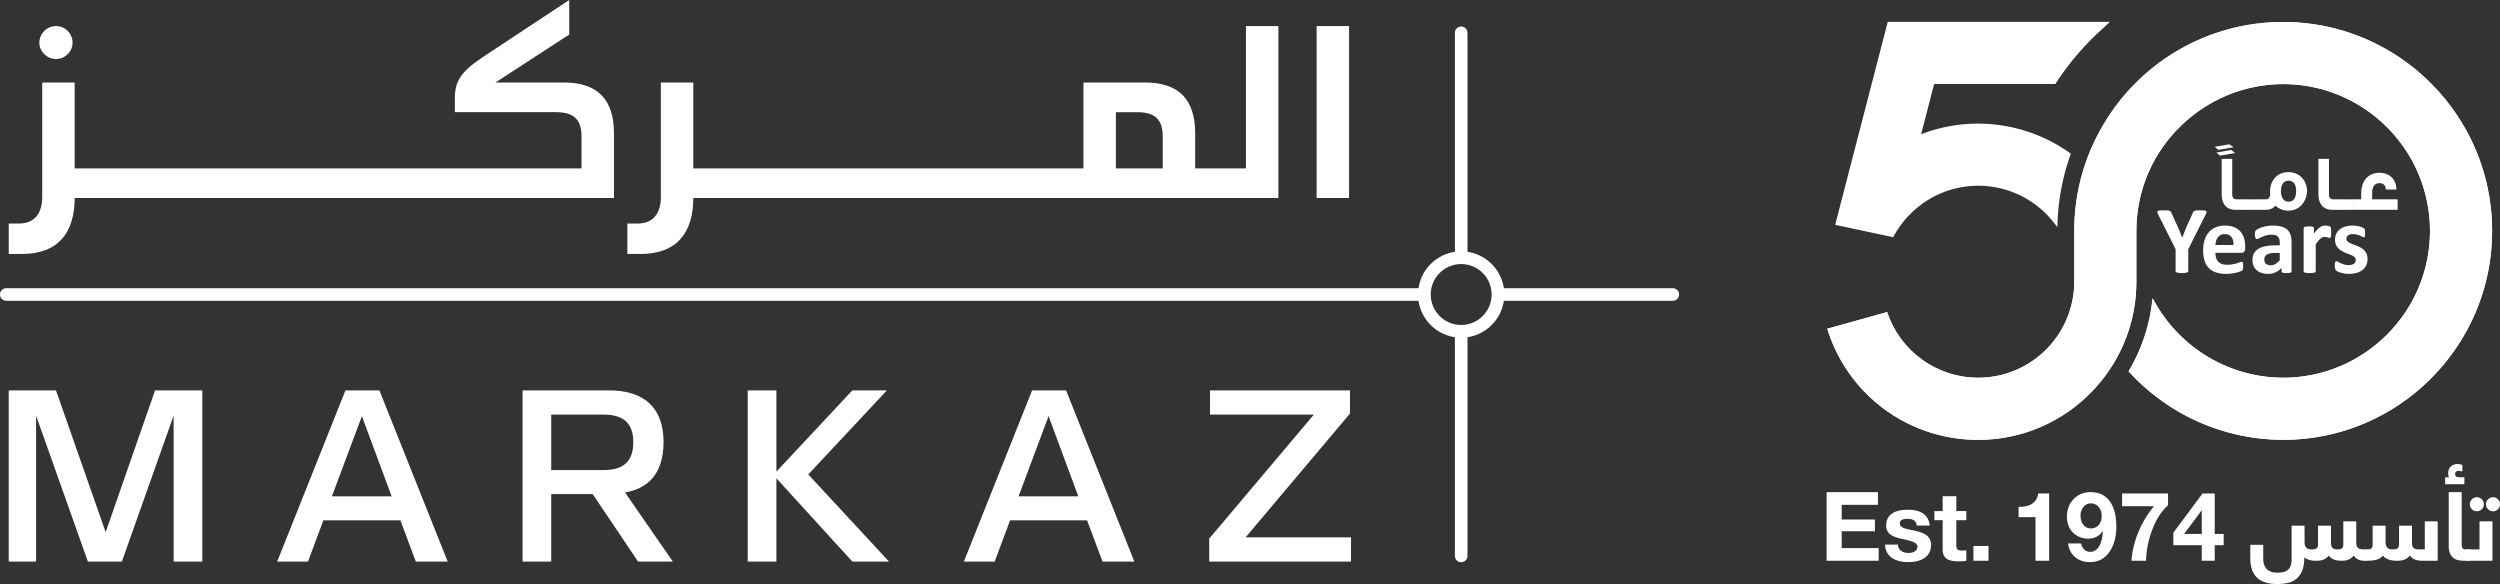 <svg version="1.1" id="Layer_1" xmlns="http://www.w3.org/2000/svg" xmlns:xlink="http://www.w3.org/1999/xlink" x="0" y="0" viewBox="0 0 203.268 47.486" xml:space="preserve"><rect x="0" y="0" width="203.268" height="47.486" fill="#333333" stroke="none"/><style>.st0{fill:#fff}</style><path class="st0" d="M12.607 31.741L8.591 43.27 4.553 31.741H.709v13.92h2.225V33.795l4.211 11.866h2.763l4.209-11.866v11.866h2.333v-13.92zM28.087 31.742l-5.55 13.919h2.505l1.251-3.354h6.263l1.252 3.354H36.4l-5.551-13.919h-2.762zm1.338 2.096l2.419 6.519h-4.859l2.44-6.519zM51.491 35.955c0 1.552-.799 2.264-2.396 2.264h-4.276v-4.507h4.276c1.597 0 2.396.692 2.396 2.243m2.462-.02c0-2.81-1.619-4.194-4.427-4.194h-7.038v13.921h2.331V40.17h3.368l3.693 5.492h2.829l-3.888-5.618c1.642-.294 3.132-1.3 3.132-4.109M69.303 31.741l-6.176 6.604v-6.604h-2.332v13.92h2.332v-6.772l6.176 6.772h2.98l-6.565-7.085 6.392-6.835zM83.917 31.742l-5.548 13.919h2.505l1.252-3.354h6.262l1.253 3.354h2.59l-5.55-13.919h-2.764zm1.34 2.096l2.419 6.519h-4.859l2.44-6.519zM98.383 31.741v1.971h8.441l-8.507 10.084v1.865h11.531v-1.972h-8.571l8.485-10.061v-1.887zM6.071 16.1c0 2.789-1.319 4.549-4.277 4.549H.71v-2.474h.829c1.404 0 1.894-1.005 1.894-2.137v-9.33h2.638v6.982h41.211v-2.6c0-1.363-.617-1.97-2.084-1.97h-8.214V8.008c0-1.425.489-2.18 2.319-3.396L46.282 0v2.809l-5.999 3.899h5.574c2.829 0 4.063 1.489 4.063 4.131V16.1H6.071zM4.56 4.801c.745 0 1.341-.629 1.341-1.32 0-.755-.596-1.363-1.341-1.363s-1.362.608-1.362 1.363c0 .691.617 1.32 1.362 1.32M103.943 16.1V2.118h-2.639V13.69h-4.128v-2.851c0-2.641-1.233-4.13-4.062-4.13h-5.022v6.981H56.37V6.709h-2.638v9.329c0 1.132-.489 2.137-1.894 2.137h-.83v2.474h1.086c2.957 0 4.276-1.76 4.276-4.549h47.573zm-9.405-2.41H90.73V9.12h1.723c1.468 0 2.085.607 2.085 1.971v2.599zM107.052 2.118h2.638V16.1h-2.638z"/><path class="st0" d="M118.805 26.422a2.48 2.48 0 01-2.476-2.475 2.48 2.48 0 012.476-2.477 2.479 2.479 0 012.475 2.477 2.478 2.478 0 01-2.475 2.475m17.173-2.987h-13.704a3.508 3.508 0 00-2.957-2.959V2.692a.512.512 0 10-1.023 0v17.784a3.511 3.511 0 00-2.959 2.959H.512a.511.511 0 100 1.022h114.823a3.511 3.511 0 002.959 2.959V45.2a.51.51 0 101.023 0V27.416a3.508 3.508 0 002.957-2.959h13.704a.512.512 0 100-1.022M164.636 10.629a12.842 12.842 0 00-3.789-.578c-1.61 0-3.168.291-4.647.867l1.059-4.087h9.853l.136-.207a22.031 22.031 0 013.44-4.047l.862-.797h-18.063l-4.274 16.5 4.71 1.007.167-.289a7.827 7.827 0 011.365-1.728 7.767 7.767 0 015.392-2.168 7.8 7.8 0 016.099 2.94l.337.421a18.248 18.248 0 011.094-5.966 12.788 12.788 0 00-3.741-1.868"/><defs><path id="SVGID_1_" d="M170.754 10.605a16.826 16.826 0 00-.777 1.583 16.886 16.886 0 00-1.326 6.587v4.132c0 4.303-3.501 7.805-7.805 7.805a7.797 7.797 0 01-7.407-5.338l-4.87 1.356a12.88 12.88 0 002.921 5.016 12.813 12.813 0 009.356 4.016c7.089 0 12.856-5.766 12.856-12.855v-4.132c0-.775.077-1.557.228-2.323.647-3.278 2.623-6.018 5.294-7.727a11.898 11.898 0 016.416-1.888c6.582 0 11.936 5.356 11.936 11.938s-5.354 11.937-11.936 11.937a11.987 11.987 0 01-10.32-5.939l-.306-.525a14.117 14.117 0 01-1.946 5.943 17.005 17.005 0 0012.572 5.571c9.367 0 16.987-7.62 16.987-16.987s-7.62-16.988-16.987-16.988a16.945 16.945 0 00-14.886 8.818"/></defs><use xlink:href="#SVGID_1_" overflow="visible" fill="#fff"/><clipPath id="SVGID_00000112600216730668770540000010773454393128367259_"><use xlink:href="#SVGID_1_" overflow="visible"/></clipPath><path clip-path="url(#SVGID_00000112600216730668770540000010773454393128367259_)" fill="#fff" d="M148.569 1.787h54.058v33.975h-54.058z"/><path class="st0" d="M177.922 20.261v1.775a.11.11 0 01-.026.071c-.017.021-.044.037-.083.05s-.092.024-.159.032a2.386 2.386 0 01-.247.011c-.102 0-.185-.004-.25-.011a.87.87 0 01-.158-.032c-.041-.013-.069-.029-.084-.05a.112.112 0 01-.023-.071v-1.775l-1.382-2.751a1.22 1.22 0 01-.095-.225c-.015-.053-.007-.093.023-.12.03-.028.085-.045.166-.051.08-.007.192-.01.335-.01.12 0 .216.003.287.008a.704.704 0 01.17.029.197.197 0 01.092.057.473.473 0 01.056.089l.562 1.241c.055.12.109.246.162.379.054.133.107.272.162.417h.008c.049-.14.1-.277.152-.409.052-.133.103-.259.152-.379l.555-1.233a.304.304 0 01.048-.099c.02-.025.049-.045.088-.061s.093-.026.16-.031c.068-.005.157-.008.269-.008.149 0 .263.003.346.01.082.006.137.023.167.051.03.027.037.068.022.122a1.425 1.425 0 01-.094.223l-1.381 2.751zM181.598 19.922c.008-.276-.048-.492-.166-.65-.118-.157-.301-.236-.548-.236a.665.665 0 00-.556.26.873.873 0 00-.141.281 1.368 1.368 0 00-.056.345h1.467zm.952.281c0 .12-.027.208-.08.265a.283.283 0 01-.22.086h-2.119c0 .149.017.283.052.404s.091.224.168.308a.742.742 0 00.296.194c.122.044.267.066.436.066.172 0 .322-.012.453-.037a3.097 3.097 0 00.573-.164.428.428 0 01.152-.037c.024 0 .043.004.059.013.015.01.028.026.039.049.01.024.017.057.021.1s.006.097.006.162c0 .057-.001.106-.004.146a.816.816 0 01-.012.103.261.261 0 01-.023.073c-.01.019-.024.038-.041.056s-.063.043-.138.074c-.076.032-.172.062-.289.092s-.251.056-.402.078-.312.033-.484.033c-.31 0-.581-.039-.814-.117s-.427-.196-.583-.355-.272-.359-.349-.601a2.81 2.81 0 01-.115-.85c0-.31.04-.589.121-.837.08-.249.197-.46.351-.633.153-.173.34-.305.56-.396.219-.091.467-.136.743-.136.291 0 .541.043.747.128.207.086.377.205.51.357.132.153.23.333.292.541.063.208.094.434.094.679v.156zM185.359 20.565h-.374c-.159 0-.295.012-.406.035a.782.782 0 00-.273.106.422.422 0 00-.154.17.503.503 0 00-.049.228c0 .146.046.26.138.343.093.084.221.125.385.125a.723.723 0 00.38-.105c.116-.071.234-.173.353-.309v-.593zm.964 1.491a.105.105 0 01-.039.086c-.026.021-.067.036-.123.045s-.138.013-.248.013c-.117 0-.202-.004-.255-.013a.218.218 0 01-.113-.045.114.114 0 01-.034-.086v-.277a1.594 1.594 0 01-.489.359 1.42 1.42 0 01-.611.129c-.185 0-.354-.024-.509-.073a1.14 1.14 0 01-.402-.214.98.98 0 01-.264-.353 1.213 1.213 0 01-.093-.492c0-.203.039-.379.119-.529a.96.96 0 01.355-.37c.157-.098.353-.17.587-.217s.506-.07.816-.07h.339v-.211c0-.109-.011-.205-.033-.287s-.058-.15-.109-.205a.456.456 0 00-.203-.121 1.084 1.084 0 00-.314-.039c-.164 0-.31.018-.439.055a2.637 2.637 0 00-.589.242.375.375 0 01-.162.055.114.114 0 01-.077-.028.193.193 0 01-.054-.078.547.547 0 01-.033-.125 1.026 1.026 0 01.008-.355.29.29 0 01.074-.127.752.752 0 01.191-.125c.091-.045.198-.087.32-.126.122-.039.255-.071.4-.096a2.61 2.61 0 01.447-.037c.273 0 .506.027.7.08s.353.135.478.246a.95.95 0 01.273.427c.058.175.086.381.086.621v2.341zM189.539 18.888c0 .094-.003.17-.008.23a.654.654 0 01-.024.141.144.144 0 01-.04.07.104.104 0 01-.065.019.218.218 0 01-.07-.013 1.463 1.463 0 00-.195-.059.575.575 0 00-.129-.013c-.054 0-.109.011-.164.033s-.111.056-.169.103c-.059.047-.12.109-.184.187a3.287 3.287 0 00-.205.289v2.17a.107.107 0 01-.023.068c-.016.02-.042.036-.08.049s-.088.023-.151.029a2.21 2.21 0 01-.238.01c-.096 0-.175-.003-.238-.01a.675.675 0 01-.15-.029.174.174 0 01-.08-.049.102.102 0 01-.023-.068v-3.481c0-.026.006-.049.019-.068.013-.02.037-.036.071-.049s.077-.023.13-.029c.054-.007.121-.01.201-.01.083 0 .153.003.207.01.055.006.097.016.127.029s.051.029.064.049c.013.019.02.042.02.068v.433c.091-.13.177-.237.257-.322.081-.084.158-.151.231-.201a.708.708 0 01.218-.103.824.824 0 01.219-.029 1.053 1.053 0 01.339.056.208.208 0 01.068.037.118.118 0 01.032.043.37.37 0 01.017.065c.005.027.009.068.012.123.002.054.004.128.004.222M192.496 21.061c0 .198-.037.372-.111.523s-.179.277-.314.378a1.407 1.407 0 01-.48.229c-.185.05-.385.076-.601.076-.13 0-.254-.01-.373-.03a2.198 2.198 0 01-.318-.074 1.717 1.717 0 01-.234-.091.638.638 0 01-.137-.088.278.278 0 01-.066-.129 1.056 1.056 0 01-.023-.259c0-.076.002-.136.007-.182a.47.47 0 01.024-.109c.01-.027.023-.046.039-.055a.113.113 0 01.058-.013c.029 0 .071.016.127.048a2.214 2.214 0 00.5.217 1.276 1.276 0 00.613.023.596.596 0 00.179-.078.321.321 0 00.115-.128.4.4 0 00.039-.18c0-.078-.024-.145-.072-.201s-.112-.105-.191-.146a2.192 2.192 0 00-.269-.117 7.817 7.817 0 01-.309-.121 2.673 2.673 0 01-.308-.153c-.1-.057-.19-.127-.27-.21a.98.98 0 01-.191-.301 1.106 1.106 0 01-.072-.421c0-.167.033-.319.098-.459a.992.992 0 01.281-.357 1.33 1.33 0 01.447-.23c.175-.055.372-.082.591-.082a2.311 2.311 0 01.597.082c.083.023.153.049.21.076a.783.783 0 01.124.07c.024.02.042.039.052.059.011.02.018.043.024.07a1.264 1.264 0 01.019.252c0 .07-.002.127-.006.172a.462.462 0 01-.019.105.096.096 0 01-.037.053.11.11 0 01-.055.013.256.256 0 01-.109-.041 2.131 2.131 0 00-.443-.175 1.217 1.217 0 00-.564-.014c-.065.018-.118.044-.16.078a.333.333 0 00-.125.265c0 .081.025.149.074.203.05.055.115.103.195.145.081.041.173.08.275.117.103.036.207.076.312.119.106.043.21.093.313.15.102.057.194.128.275.211a1 1 0 01.195.298c.05.116.074.253.074.412M182.411 17.06v-.851h-.551c-.223 0-.364-.134-.364-.383v-2.91h-.857v2.858c0 .365.077 1.286 1.151 1.286h.621zm-.671-4.618l-1.234.211-.301-.249 1.196-.211.339.249zm-.128-.473l-1.247.217-.301-.249 1.19-.205.358.237z"/><path class="st0" d="M182.355 16.209h1.164v.85h-1.164z"/><g><path class="st0" d="M186.064 14.694c-.447 0-.607.415-.607.825 0 .454.16.876.607.876.467 0 .627-.365.627-.876 0-.454-.16-.825-.627-.825m-2.577 2.366v-.851h.723c.23 0 .364-.147.364-.396v-.294c0-.736.506-1.523 1.49-1.523.985 0 1.516.787 1.516 1.523 0 .742-.531 1.611-1.516 1.611a1.53 1.53 0 01-1.055-.409.97.97 0 01-.761.339h-.761zM189.655 17.06c-1.074 0-1.151-.921-1.151-1.286v-2.858h.857v2.91c0 .249.14.383.364.383h.55v.851h-.62z"/></g><path class="st0" d="M190.218 16.209h1.164v.85h-1.164z"/><g><path class="st0" d="M192.873 16.209h2.072v.851h-3.594v-.851h.633v-.544c0-.812.454-1.618 1.509-1.618.749 0 1.35.506 1.35 1.362h-.857c-.026-.383-.217-.518-.537-.518-.359 0-.576.288-.576.768v.55z"/></g><path class="st0" d="M152.689 40.016v1.03h-2.945v1.194h2.701v.954h-2.701v1.369h3.006v1.03h-4.234v-5.577z"/><g><path class="st0" d="M155.119 41.446c.549 0 .973.109 1.272.326.299.218.469.538.51.96h-1.057c-.015-.191-.087-.33-.214-.416-.127-.086-.309-.13-.545-.13-.214 0-.37.032-.468.096a.31.31 0 00-.146.278c0 .125.064.227.192.307.128.08.387.157.776.231.621.119 1.037.273 1.25.462a.94.94 0 01.318.74c0 .457-.167.806-.501 1.045-.335.239-.782.358-1.341.358-.56 0-1.011-.118-1.353-.356-.342-.238-.524-.593-.547-1.067h1.057c0 .214.08.381.242.5.162.12.364.18.608.18.217 0 .392-.047.527-.14a.432.432 0 00.202-.375c0-.14-.088-.255-.263-.344-.176-.089-.497-.182-.965-.278-.463-.092-.798-.223-1.004-.393a.851.851 0 01-.309-.691c0-.427.152-.749.454-.967.303-.217.738-.326 1.305-.326M159.063 40.344v1.209h.812v.744h-.812v2.026c0 .165.031.28.094.345.062.065.187.098.375.098.064 0 .125-.003.183-.008.059-.005.112-.013.16-.023v.866a2.811 2.811 0 01-.307.031 9.445 9.445 0 01-.333.007c-.481 0-.815-.082-1.002-.246s-.28-.393-.28-.689v-2.407h-.672v-.744h.672v-1.209h1.11z"/></g><path class="st0" d="M160.455 44.392h1.225v1.201h-1.225z"/><g><path class="st0" d="M166.61 40.123v5.471h-1.11v-3.548h-1.374v-.836h.073c.447 0 .8-.092 1.059-.276.258-.185.414-.455.467-.811h.885zM169.165 41.927c0 .298.075.545.225.74.15.196.354.294.611.294a.809.809 0 00.639-.278c.161-.186.242-.432.242-.737 0-.287-.083-.529-.248-.725a.798.798 0 00-.637-.293.735.735 0 00-.593.29 1.078 1.078 0 00-.239.709m.809-1.911c.687 0 1.208.246 1.564.738.356.492.534 1.187.534 2.085 0 .824-.191 1.507-.572 2.051-.382.543-.908.814-1.579.814-.476 0-.874-.134-1.194-.401-.321-.267-.513-.639-.577-1.117h1.054a.907.907 0 00.267.496.67.67 0 00.469.187c.295 0 .533-.141.713-.422.181-.281.291-.696.332-1.246l-.015-.015a1.404 1.404 0 01-.521.462c-.2.099-.437.149-.711.149-.301 0-.591-.083-.87-.247a1.502 1.502 0 01-.616-.656 2.014 2.014 0 01-.197-.883c0-.567.179-1.041.538-1.423.359-.381.819-.572 1.381-.572M176.277 40.123v.954c-.537.486-.964 1.15-1.282 1.993a7.634 7.634 0 00-.507 2.524h-1.187a7.568 7.568 0 01.575-2.354 8.22 8.22 0 011.26-2.083h-2.594v-1.034h3.735z"/></g><path class="st0" d="M178.997 41.516l-1.415 1.899h1.438v-1.899h-.023zm1.076-1.393v3.292h.729v.912h-.729v1.267h-1.053v-1.267h-2.312v-1.015l2.373-3.189h.992z"/><g><path class="st0" d="M190.529 42.389h1.053v1.721c0 .101.01.188.03.259a.375.375 0 00.105.174c.05.044.118.077.204.097.087.02.195.03.325.03.04 0 .08.004.118.012a.182.182 0 01.099.055.332.332 0 01.069.132.853.853 0 01.026.24c0 .183-.025.31-.076.38s-.13.105-.236.105c-.079 0-.159-.007-.241-.019a1.025 1.025 0 01-.236-.067.853.853 0 01-.216-.132.751.751 0 01-.173-.213 1.032 1.032 0 01-.487.358c-.085.031-.17.051-.255.059a2.332 2.332 0 01-.622-.017 1.307 1.307 0 01-.286-.084c-.083-.035-.155-.079-.216-.131s-.117-.112-.168-.178a1.018 1.018 0 01-.475.348c-.087.03-.178.05-.272.06a2.44 2.44 0 01-.649-.011 1.59 1.59 0 01-.271-.069.887.887 0 01-.316-.187c-.006.415-.06.761-.163 1.04a1.651 1.651 0 01-.436.67 1.658 1.658 0 01-.691.358c-.272.071-.58.107-.923.107-1.457 0-2.186-.696-2.186-2.087v-1.102h1.053v1.11c0 .376.095.663.284.86.189.197.479.296.868.296.201 0 .374-.02.519-.06a.837.837 0 00.358-.19.8.8 0 00.21-.342c.046-.14.069-.31.069-.511v-2.72h1.053v1.37c0 .173.045.309.135.41.091.1.239.15.445.15.076 0 .146-.005.209-.015a.415.415 0 00.163-.059.298.298 0 00.104-.118.426.426 0 00.039-.197V42.74h1.053v1.37c0 .096.007.18.023.249a.377.377 0 00.083.174c.041.046.097.08.168.103a.914.914 0 00.275.034c.066 0 .127-.005.183-.015a.315.315 0 00.143-.061.306.306 0 00.094-.126.536.536 0 00.034-.21v-1.869z"/><path class="st0" d="M192.294 44.67c.117 0 .215-.003.294-.009a.473.473 0 00.19-.05.227.227 0 00.104-.118.608.608 0 00.03-.212V42.74h1.053v1.369c0 .173.045.31.135.41.091.101.239.151.445.151.076 0 .146-.005.21-.015a.416.416 0 00.162-.059.312.312 0 00.105-.119.435.435 0 00.038-.196V42.74h1.053v1.369c0 .097.007.18.023.25.015.07.043.128.084.174.04.045.096.08.167.103a.953.953 0 00.275.034h.492v-2.281h1.046v3.204h-1.217c-.145 0-.272-.01-.38-.03a1.427 1.427 0 01-.286-.084c-.083-.036-.155-.08-.216-.132s-.117-.111-.168-.177a1.013 1.013 0 01-.475.347c-.087.03-.178.051-.272.061-.094.01-.189.015-.283.015-.554 0-.942-.141-1.163-.423a.865.865 0 01-.248.225 1.184 1.184 0 01-.321.128 2.287 2.287 0 01-.402.057 8.187 8.187 0 01-.49.013M200.999 45.109c0 .183-.026.31-.077.38-.05.07-.129.105-.236.105h-.343c-.184 0-.351-.02-.502-.059a.901.901 0 01-.651-.573 1.619 1.619 0 01-.091-.585v-4.361h1.053v4.22c0 .094.008.169.025.227.016.057.04.101.072.131a.237.237 0 00.12.061c.049.01.104.016.168.016h.149a.57.57 0 01.118.011.182.182 0 01.099.055.332.332 0 01.069.132.852.852 0 01.027.24m-.626-5.741h-1.564v-.565h.32a.445.445 0 01-.059-.164 1.068 1.068 0 01-.017-.171c0-.123.022-.229.065-.321a.707.707 0 01.402-.372.77.77 0 01.266-.047c.089 0 .167.007.234.022.068.015.131.034.189.054v.53a1.653 1.653 0 00-.297-.046c-.107 0-.182.024-.226.071a.26.26 0 00-.065.181c0 .074.023.136.069.187s.132.076.26.076h.423v.565z"/><path class="st0" d="M202.127 41c0-.079.016-.152.046-.221a.6.6 0 01.305-.305.535.535 0 01.222-.046.563.563 0 01.4.17.595.595 0 01.122.181c.031.069.046.142.046.221s-.015.153-.046.221a.558.558 0 01-.744.304.59.59 0 01-.305-.304.543.543 0 01-.046-.221m-1.312 0a.53.53 0 01.046-.221.583.583 0 01.305-.305.534.534 0 01.221-.046c.079 0 .153.015.222.046a.574.574 0 01.301.305.547.547 0 010 .442.569.569 0 01-.301.304.567.567 0 01-.222.043.565.565 0 01-.572-.568m.787 3.67v-2.281h1.053v3.204h-1.976a.675.675 0 01-.122-.011.189.189 0 01-.099-.055.3.3 0 01-.067-.134.943.943 0 01-.025-.246c0-.183.025-.308.074-.376.05-.067.129-.101.239-.101h.923z"/></g></svg>